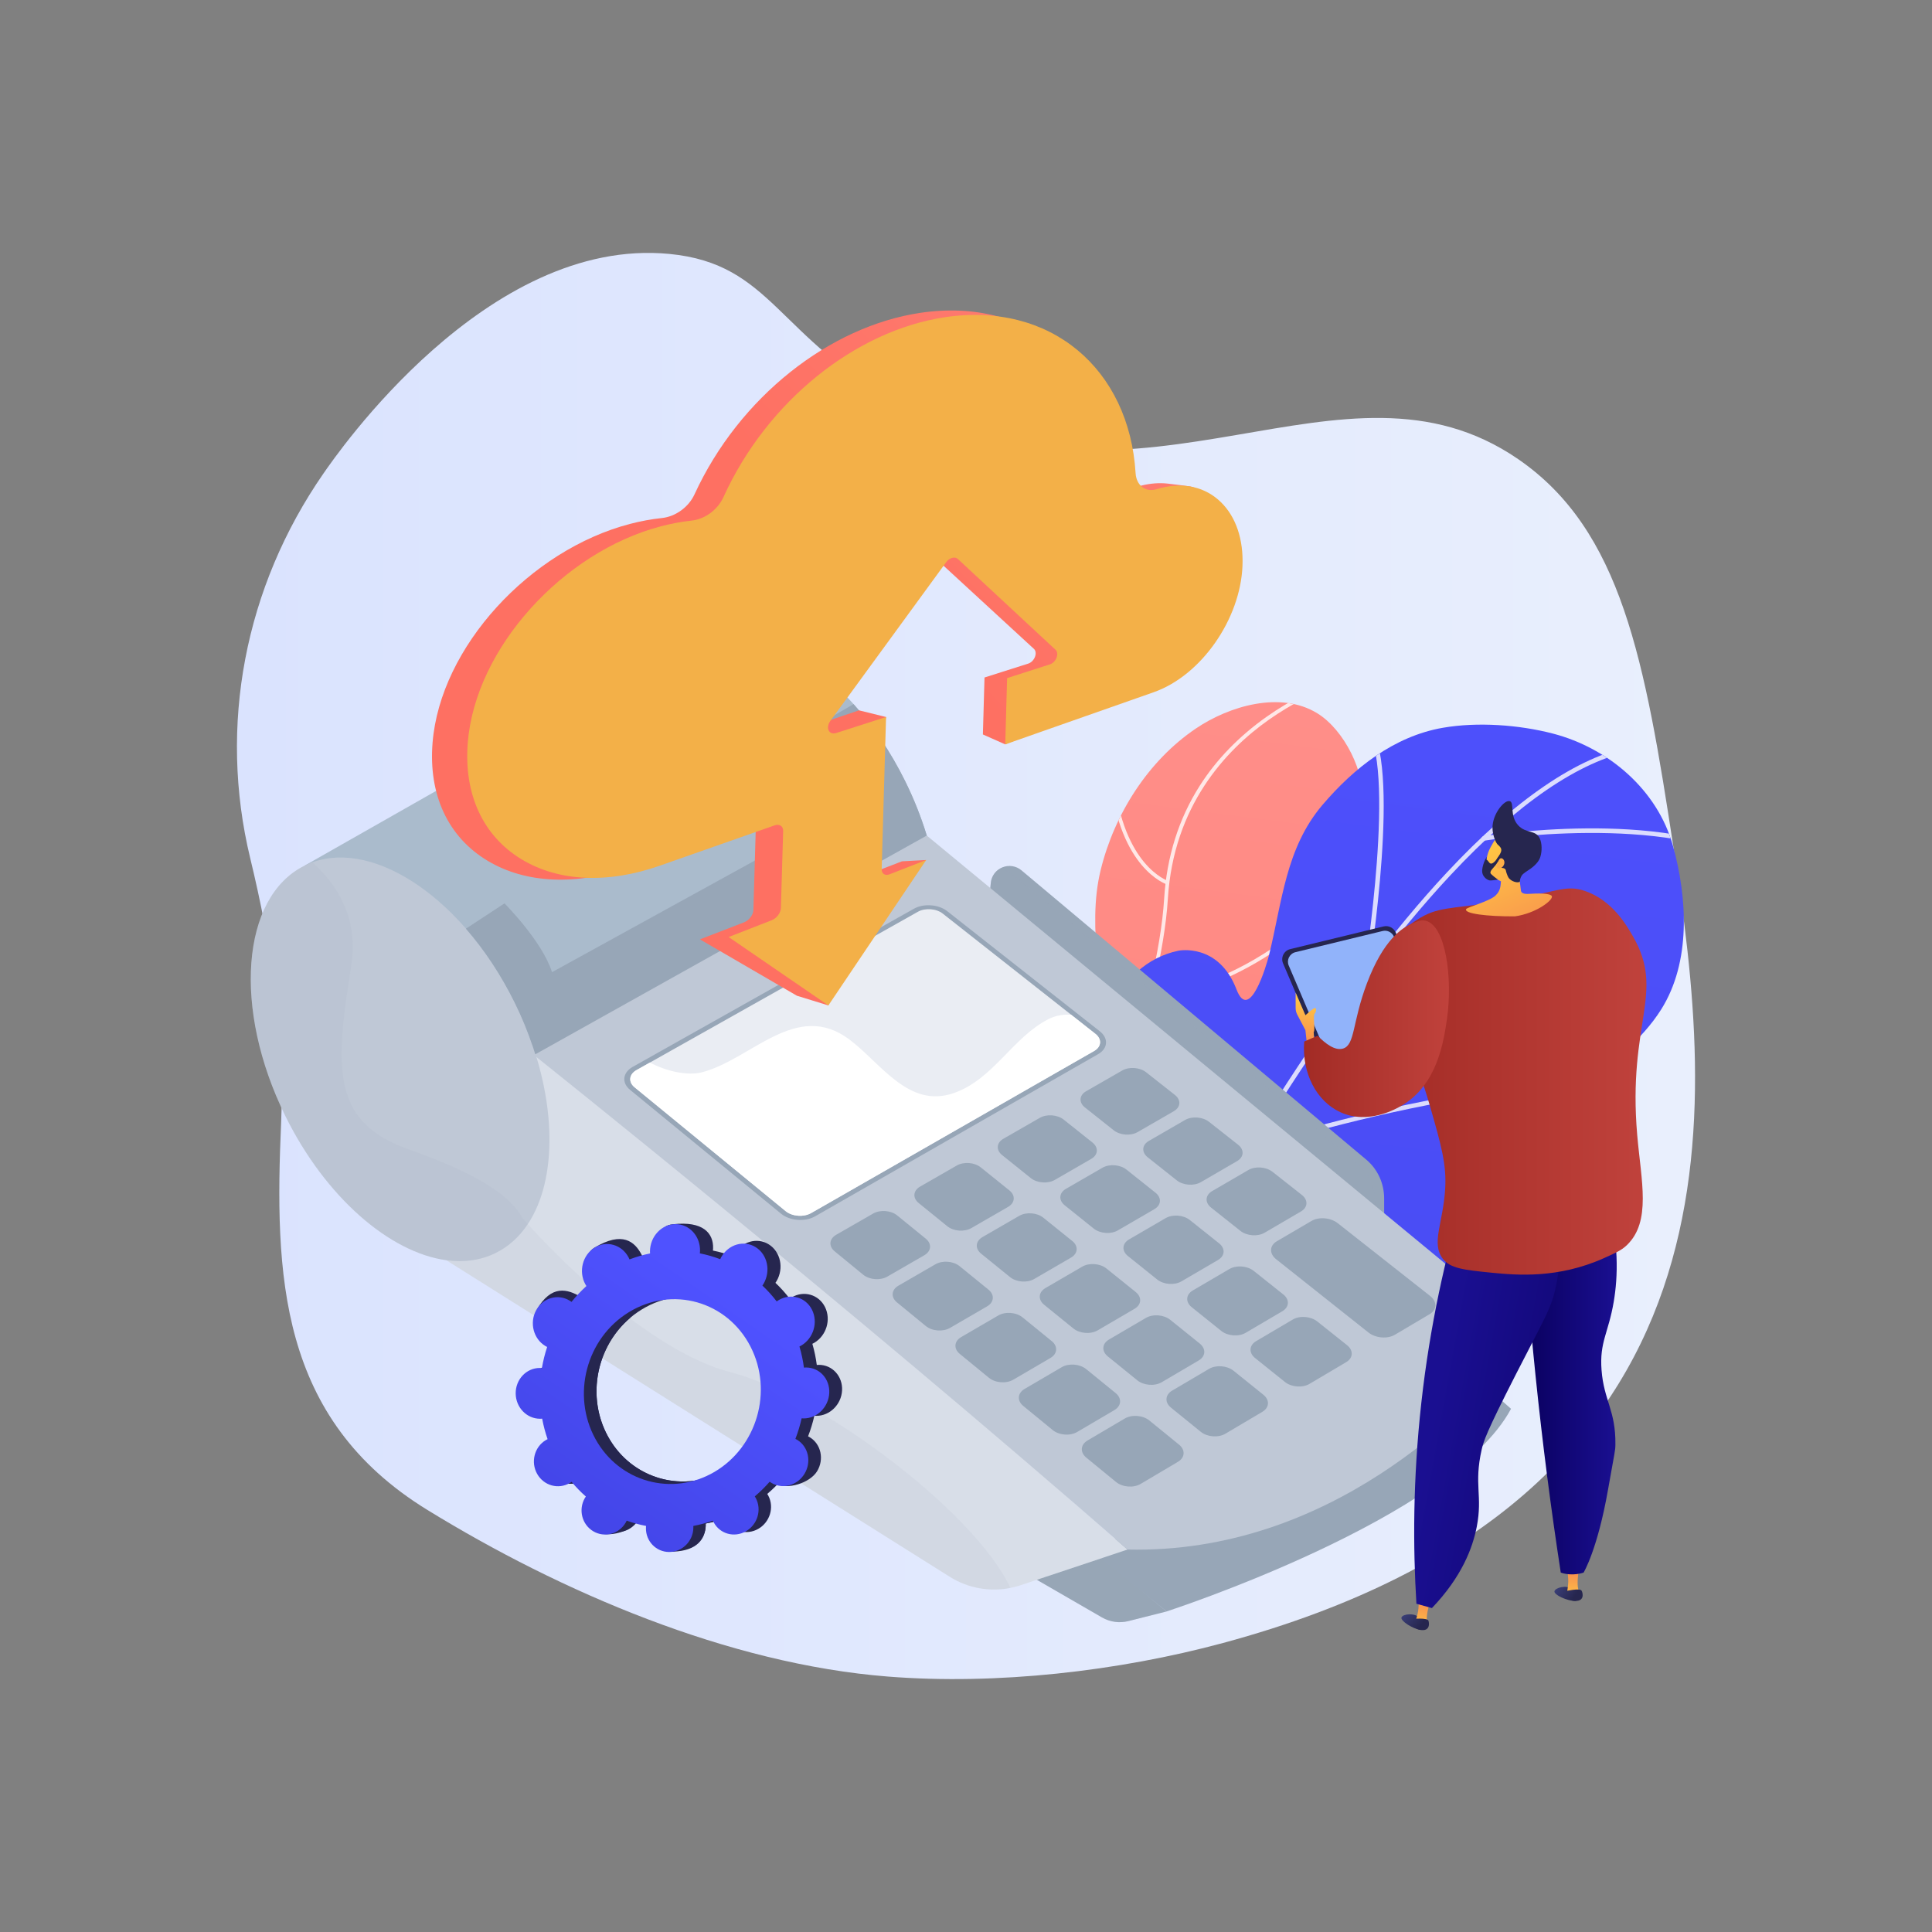 <svg xmlns="http://www.w3.org/2000/svg" xmlns:xlink="http://www.w3.org/1999/xlink" viewBox="0 0 3710 3710"><rect x="0" y="0" width="3710" height="3710" fill="#808080" stroke="none"/><defs><style>.cls-1,.cls-2,.cls-3,.cls-4,.cls-5,.cls-6,.cls-7,.cls-8,.cls-9,.cls-10,.cls-11,.cls-12,.cls-13,.cls-14,.cls-15,.cls-16,.cls-17,.cls-18,.cls-19,.cls-20,.cls-21,.cls-22,.cls-23,.cls-24,.cls-25,.cls-26,.cls-27,.cls-28,.cls-29,.cls-30,.cls-31,.cls-32{stroke-width:0px;}.cls-1,.cls-13,.cls-14,.cls-23{mix-blend-mode:multiply;}.cls-1,.cls-13,.cls-14,.cls-23,.cls-29{fill:#97a6b7;}.cls-33{clip-path:url(#clippath);}.cls-2{fill:url(#linear-gradient);}.cls-3{fill:url(#linear-gradient-11);}.cls-4{fill:url(#linear-gradient-12);}.cls-5{fill:url(#linear-gradient-13);}.cls-6{fill:url(#linear-gradient-10);}.cls-7{fill:url(#linear-gradient-17);}.cls-8{fill:url(#linear-gradient-16);}.cls-9{fill:url(#linear-gradient-15);}.cls-10{fill:url(#linear-gradient-18);}.cls-11{fill:url(#linear-gradient-14);}.cls-12,.cls-31{fill:#fff;}.cls-12,.cls-34{mix-blend-mode:soft-light;}.cls-35{clip-path:url(#clippath-1);}.cls-13{opacity:.1;}.cls-14{opacity:.3;}.cls-36,.cls-17{fill:url(#linear-gradient-3);}.cls-37,.cls-16{fill:url(#linear-gradient-2);}.cls-15{fill:url(#linear-gradient-4);}.cls-18{fill:url(#linear-gradient-8);}.cls-19{fill:url(#linear-gradient-9);}.cls-20{fill:url(#linear-gradient-7);}.cls-21{fill:url(#linear-gradient-5);}.cls-22{fill:url(#linear-gradient-6);}.cls-23{opacity:.2;}.cls-38{isolation:isolate;}.cls-24{fill:#f3b048;}.cls-25{fill:#26264f;}.cls-26{fill:#d8dee8;}.cls-27{fill:#abc;}.cls-28{fill:#bfc8d6;}.cls-30{fill:#91b3fa;}.cls-32{fill:#eaedf3;}.cls-34{opacity:.8;}</style><linearGradient id="linear-gradient" x1="455" y1="1855" x2="3255" y2="1855" gradientUnits="userSpaceOnUse"><stop offset="0" stop-color="#dae3fe"></stop><stop offset="1" stop-color="#e9effd"></stop></linearGradient><linearGradient id="linear-gradient-2" x1="2473.52" y1="756.29" x2="1826.99" y2="5761.6" gradientUnits="userSpaceOnUse"><stop offset="0" stop-color="#ff928e"></stop><stop offset="1" stop-color="#fe7062"></stop></linearGradient><clipPath id="clippath"><path class="cls-16" d="m2613.51,1778.07c-7.83.7-15.32,1.5-22.16,2.17-21.21,2.07-67.71,14.94-83.74-6.19-26.43-34.85,40.72-93.95,57.62-120.5,20.91-32.84,46.82-69.41,51.02-109.3,6.39-60.66-35.16-142.72-86.45-174.4-70.74-43.7-169.56-13.96-233.12,28.94-92.07,62.15-156.77,164.66-183.02,271.73-28.3,115.41,10.73,234.87-.46,351.85-17.58,183.86-278.16-50.38-227.24,433.09,11.24,106.73,29.58,223.49,89.54,314.96,24.87,37.94,74.58,90.65,124.13,87.61,70.26-4.32,67.12-103.71,88.91-149.59,25.48-53.63,69.93-96.01,119.33-127.7,62.83-40.32,135.67-76.37,160.64-152.49,16.22-49.43-8.19-100.33-39.42-138.78-17.21-21.19-53.9-45.42-48.4-76.64,4.56-25.9,40.95-44.93,59.93-58.58,58.36-41.99,115.1-87.24,167-137.05,46.58-44.7,125.35-112.51,118.97-185.15-5.13-58.46-65.53-58.2-113.1-53.97Z"></path></clipPath><linearGradient id="linear-gradient-3" x1="2806.89" y1="850.44" x2="2228.13" y2="5331.17" gradientUnits="userSpaceOnUse"><stop offset="0" stop-color="#4f52ff"></stop><stop offset="1" stop-color="#4042e2"></stop></linearGradient><clipPath id="clippath-1"><path class="cls-17" d="m3212.46,1623.92c-29.58-106.61-123.25-187.36-230.41-215.23-65.25-16.97-144.89-22.71-211.44-11.13-93.59,16.29-170.85,77.34-231.07,148.11-70.76,83.15-77.38,186.19-102.67,288.54-4.96,20.07-37.67,130.56-62.44,65.81-34.54-90.3-111.56-74.38-111.58-74.37-60.27,12.47-106.59,56.72-128.87,112.41-59.52,148.76-41.12,342-28.54,497.92,5.92,73.34,15.04,146.3,25.92,219.01,2.69,17.98,15.6,32.74,33.07,37.76,17.47,5.02,36.26-.61,48.09-14.42,12.29-14.36,25.17-27.54,37.1-39.15,114.67-111.59,294.21-128.11,445.7-134.78,88.45-3.9,161.33-9.52,238.4-57.02,32.02-19.74,66.83-43.97,81.67-80.04,13.43-32.62,16.04-88.5-4.18-118.84-25.19-37.79-81.14-35.41-114.44-63.24-53.81-44.97,86.93-76.27,115.28-85.39,45.2-14.53,75.16-50.57,109.02-81.83,25.87-23.87,50.18-49.86,68.95-79.76,57.33-91.35,50.29-213.98,22.44-314.35Z"></path></clipPath><linearGradient id="linear-gradient-4" x1="4176.16" y1="3447.26" x2="4220.35" y2="3486.57" gradientTransform="translate(-1645.27 206.94) rotate(-8.05)" gradientUnits="userSpaceOnUse"><stop offset="0" stop-color="#444b8c"></stop><stop offset="1" stop-color="#26264f"></stop></linearGradient><linearGradient id="linear-gradient-5" x1="3962.15" y1="3403.91" x2="3962.15" y2="3326.93" gradientTransform="translate(-768.82 -528.79) rotate(2.85)" gradientUnits="userSpaceOnUse"><stop offset="0" stop-color="#ffc444"></stop><stop offset="1" stop-color="#f36f56"></stop></linearGradient><linearGradient id="linear-gradient-6" x1="4180.6" y1="3442.27" x2="4224.8" y2="3481.58" xlink:href="#linear-gradient-4"></linearGradient><linearGradient id="linear-gradient-7" x1="4224.13" y1="3084.46" x2="4268.33" y2="3123.78" gradientTransform="translate(-1542.42)" xlink:href="#linear-gradient-4"></linearGradient><linearGradient id="linear-gradient-8" x1="4019.36" y1="2990.05" x2="4019.36" y2="2913.06" gradientTransform="translate(-642.2 -582.01) rotate(11.1)" xlink:href="#linear-gradient-5"></linearGradient><linearGradient id="linear-gradient-9" x1="4228.58" y1="3079.47" x2="4272.77" y2="3118.78" gradientTransform="translate(-1542.42)" xlink:href="#linear-gradient-4"></linearGradient><linearGradient id="linear-gradient-10" x1="1855.3" y1="2659.06" x2="2037.92" y2="2659.06" gradientTransform="translate(1066.66)" gradientUnits="userSpaceOnUse"><stop offset="0" stop-color="#09005d"></stop><stop offset="1" stop-color="#1a0f91"></stop></linearGradient><linearGradient id="linear-gradient-11" x1="2193.12" y1="2784.05" x2="1690.74" y2="2693.39" xlink:href="#linear-gradient-10"></linearGradient><linearGradient id="linear-gradient-12" x1="1445.81" y1="1922.79" x2="1418.8" y2="2046.11" gradientTransform="translate(1066.66)" xlink:href="#linear-gradient-5"></linearGradient><linearGradient id="linear-gradient-13" x1="1585.46" y1="2076.89" x2="2094.97" y2="2076.89" gradientTransform="translate(1066.66)" gradientUnits="userSpaceOnUse"><stop offset="0" stop-color="#a22b25"></stop><stop offset="1" stop-color="#c0423c"></stop></linearGradient><linearGradient id="linear-gradient-14" x1="5039.73" y1="1307.21" x2="5234.62" y2="1552.4" gradientTransform="translate(-1677.68 -923.84) rotate(14.93)" xlink:href="#linear-gradient-5"></linearGradient><linearGradient id="linear-gradient-15" x1="5015.51" y1="1252.66" x2="5233.1" y2="1526.42" gradientTransform="translate(-1677.68 -923.84) rotate(14.93)" xlink:href="#linear-gradient-5"></linearGradient><linearGradient id="linear-gradient-16" x1="1437.27" y1="1956.22" x2="1715.77" y2="1956.22" xlink:href="#linear-gradient-13"></linearGradient><linearGradient id="linear-gradient-17" x1="3324.87" y1="-188.34" x2="1939.97" y2="1206.86" gradientTransform="translate(-185.48 -138.28) rotate(2.55)" xlink:href="#linear-gradient-2"></linearGradient><linearGradient id="linear-gradient-18" x1="-36.16" y1="2563.12" x2="350.62" y2="3091.01" gradientTransform="translate(1295.52 -64.22) rotate(178.29) scale(1 -1)" xlink:href="#linear-gradient-3"></linearGradient></defs><g class="cls-38"><g id="Illustration"><path class="cls-2" d="m3213.82,1629.24c-55.2-361.29-99.51-610.98-298.83-747.79-336.2-230.78-711.68,143.86-1187.92-107.53-234.49-123.78-243.27-267.28-441.86-286.33-351.35-33.7-639.08,385.6-664.02,421.56-151.51,218.48-202.12,484.89-140.7,738.87,39.89,164.97,66.85,335.7,59.45,505.21-12.88,295.02-5.47,570.4,280.84,746.34,255.64,157.1,577.37,295.65,884.31,319.92,208.59,16.49,442.51-10.2,643.55-64.5,1024.56-276.77,941.07-1028.99,865.18-1525.75Z"></path><path class="cls-37" d="m2613.51,1778.07c-7.83.7-15.32,1.5-22.16,2.17-21.21,2.07-67.71,14.94-83.74-6.19-26.43-34.85,40.72-93.95,57.62-120.5,20.91-32.84,46.82-69.41,51.02-109.3,6.39-60.66-35.16-142.72-86.45-174.4-70.74-43.7-169.56-13.96-233.12,28.94-92.07,62.15-156.77,164.66-183.02,271.73-28.3,115.41,10.73,234.87-.46,351.85-17.58,183.86-278.16-50.38-227.24,433.09,11.24,106.73,29.58,223.49,89.54,314.96,24.87,37.94,74.58,90.65,124.13,87.61,70.26-4.32,67.12-103.71,88.91-149.59,25.48-53.63,69.93-96.01,119.33-127.7,62.83-40.32,135.67-76.37,160.64-152.49,16.22-49.43-8.19-100.33-39.42-138.78-17.21-21.19-53.9-45.42-48.4-76.64,4.56-25.9,40.95-44.93,59.93-58.58,58.36-41.99,115.1-87.24,167-137.05,46.58-44.7,125.35-112.51,118.97-185.15-5.13-58.46-65.53-58.2-113.1-53.97Z"></path><g class="cls-33"><g class="cls-34"><path class="cls-31" d="m2239.08,2984.33c-.72,0-1.44-.22-2.07-.66-119.92-85.66-176.36-216.44-172.53-399.82,3.33-159.87,50.19-333.34,95.51-501.1,35.69-132.11,69.4-256.89,75.54-357.11,4.92-80.3,27.85-153.14,68.15-216.49,32.23-50.66,75.58-95.38,128.82-132.91,90.57-63.83,179.79-85.02,180.68-85.23,1.92-.45,3.83.75,4.28,2.67.45,1.92-.75,3.83-2.67,4.28-.88.2-88.94,21.15-178.39,84.26-82.35,58.09-182.8,164.91-193.76,343.86-6.18,100.95-39.98,226.07-75.77,358.54-89.18,330.12-190.27,704.29,74.28,893.25,1.6,1.14,1.97,3.37.83,4.97-.7.97-1.79,1.49-2.9,1.49Z"></path><path class="cls-31" d="m2241.91,1698.53c-.36,0-.73-.06-1.09-.17-.96-.31-23.78-7.92-48.75-37.61-22.77-27.07-51.74-78.61-60.42-170.38-.19-1.96,1.25-3.7,3.21-3.88,1.95-.19,3.7,1.25,3.88,3.21,8.47,89.55,36.43,139.7,58.38,166,23.69,28.37,45.67,35.81,45.89,35.88,1.87.61,2.89,2.62,2.28,4.49-.49,1.51-1.88,2.47-3.39,2.47Z"></path><path class="cls-31" d="m2206.26,1922.6c-1.81,0-3.35-1.37-3.54-3.2-.2-1.96,1.23-3.71,3.18-3.91.61-.06,61.78-6.64,141.94-42.01,73.91-32.62,179.57-97.1,263.2-219.08,1.11-1.62,3.33-2.04,4.96-.92,1.62,1.11,2.04,3.33.93,4.96-84.65,123.47-191.64,188.71-266.47,221.69-81.14,35.76-143.21,42.4-143.83,42.47-.12.01-.24.02-.37.02Z"></path><path class="cls-31" d="m2077.56,2469.33c-.39,0-.79-.07-1.18-.2-2.48-.88-61.37-22.12-110.02-81.64-28.58-34.97-47.51-75.89-56.24-121.63-10.89-57-5.88-121.64,14.88-192.13.55-1.89,2.53-2.97,4.43-2.41,1.89.56,2.97,2.54,2.41,4.43-46.16,156.71-3.82,253.43,39.83,306.97,47.36,58.1,106.49,79.48,107.08,79.69,1.86.66,2.83,2.69,2.17,4.55-.52,1.46-1.89,2.38-3.36,2.38Z"></path><path class="cls-31" d="m2098.3,2349c-1.76,0-3.29-1.31-3.53-3.1-.26-1.95,1.12-3.74,3.07-4,2.85-.38,285.88-38.82,355.24-145.92,1.07-1.65,3.28-2.12,4.93-1.06,1.65,1.07,2.12,3.28,1.06,4.93-29.95,46.25-99.78,85.42-207.54,116.4-79.89,22.97-152.03,32.62-152.75,32.72-.16.02-.31.03-.47.03Z"></path></g></g><path class="cls-36" d="m3212.46,1623.92c-29.58-106.61-123.25-187.36-230.41-215.23-65.25-16.97-144.89-22.71-211.44-11.13-93.59,16.29-170.85,77.34-231.07,148.11-70.76,83.15-77.38,186.19-102.67,288.54-4.96,20.07-37.67,130.56-62.44,65.81-34.54-90.3-111.56-74.38-111.58-74.37-60.27,12.47-106.59,56.72-128.87,112.41-59.52,148.76-41.12,342-28.54,497.92,5.92,73.34,15.04,146.3,25.92,219.01,2.69,17.98,15.6,32.74,33.07,37.76,17.47,5.02,36.26-.61,48.09-14.42,12.29-14.36,25.17-27.54,37.1-39.15,114.67-111.59,294.21-128.11,445.7-134.78,88.45-3.9,161.33-9.52,238.4-57.02,32.02-19.74,66.83-43.97,81.67-80.04,13.43-32.62,16.04-88.5-4.18-118.84-25.19-37.79-81.14-35.41-114.44-63.24-53.81-44.97,86.93-76.27,115.28-85.39,45.2-14.53,75.16-50.57,109.02-81.83,25.87-23.87,50.18-49.86,68.95-79.76,57.33-91.35,50.29-213.98,22.44-314.35Z"></path><g class="cls-35"><g class="cls-34"><path class="cls-31" d="m2113.6,2731.03c-.61,0-1.23-.13-1.83-.41-2.14-1.01-3.06-3.57-2.05-5.71,1.41-2.99,143.4-303.01,339.36-610.5,115.15-180.68,226.14-328.59,329.91-439.61,130.1-139.2,249.32-220.62,354.34-241.99,2.33-.47,4.59,1.03,5.06,3.35.47,2.32-1.03,4.59-3.35,5.06-103.24,21.01-220.92,101.57-349.78,239.45-103.4,110.64-214.07,258.12-328.94,438.36-195.67,307.04-337.42,606.55-338.83,609.54-.73,1.55-2.28,2.46-3.88,2.46Z"></path><path class="cls-31" d="m2623.9,1872.48c-.22,0-.45-.02-.68-.05-2.34-.37-3.93-2.57-3.56-4.91.65-4.05,63.87-405.38,1.09-473.11-1.61-1.74-1.51-4.45.23-6.06,1.74-1.61,4.45-1.51,6.06.23,65.6,70.76,3.75,463.6,1.09,480.29-.34,2.11-2.16,3.61-4.23,3.61Z"></path><path class="cls-31" d="m3374.15,1664.69c-.78,0-1.56-.21-2.27-.65-168.31-105.19-518.45-50.26-521.97-49.69-2.35.37-4.54-1.21-4.92-3.55-.38-2.34,1.21-4.54,3.55-4.92.89-.14,89.91-14.31,198.75-15.13,100.71-.79,239.6,10.06,329.13,66.02,2.01,1.26,2.62,3.9,1.36,5.91-.81,1.3-2.21,2.02-3.64,2.02Z"></path><path class="cls-31" d="m2254.86,2457.02c-.32,0-.65-.04-.97-.11-2.31-.53-3.75-2.84-3.21-5.15,45.93-198.51-126.31-487.93-128.05-490.83-1.22-2.03-.57-4.67,1.46-5.89,2.03-1.22,4.67-.57,5.89,1.46.44.73,44.48,74.32,82.17,171.73,34.88,90.15,71.34,219.79,46.89,325.46-.46,1.98-2.22,3.32-4.18,3.32Z"></path><path class="cls-31" d="m2397.27,2210.01c-1.8,0-3.48-1.14-4.07-2.95-.74-2.25.48-4.68,2.73-5.42,1.54-.51,156.05-51.18,343.18-87.89,173.03-33.94,410.18-62.54,557.42-6.03,2.21.85,3.32,3.33,2.47,5.54-.85,2.21-3.33,3.32-5.54,2.47-145.33-55.78-380.77-27.29-552.69,6.44-186.61,36.61-340.61,87.11-342.15,87.62-.45.15-.9.22-1.35.22Z"></path></g></g><path class="cls-29" d="m2067.5,2950.36l-120.82,57.66,169.46,97.92c15.31,8.85,33.46,11.37,50.61,7.05l73.23-18.48-172.48-144.15Z"></path><path class="cls-23" d="m2067.5,2950.36l-120.82,57.66,169.46,97.92c15.31,8.85,33.46,11.37,50.61,7.05l73.23-18.48-172.48-144.15Z"></path><path class="cls-29" d="m2093.05,2975.79l146.93,118.72s548.7-177.78,661.62-389.2l-57.66-50.86-750.89,321.34Z"></path><path class="cls-26" d="m2165.24,2975.59l-205.7,68.58c-6.31,2.09-12.69,3.82-19.14,5.08-39.96,8-81.77.54-116.69-21.44l-966.69-607.8,41.7-165.81,79.1-314.67,28.72,25.05,1158.7,1011.02Z"></path><path class="cls-29" d="m2657.97,2301.48v68.69l-17.53-14.05-745.72-581.17,7.91-79.71c.97-9.98,6.15-18.99,13.93-24.94,2.49-1.95,5.29-3.53,8.32-4.76,12.29-5.04,26.39-2.85,36.59,5.69l662.17,555.62c22.06,18.52,34.33,45.84,34.33,74.63Z"></path><path class="cls-14" d="m2640.89,2308.69v47.43l-745.95-581.17,7.79-79.71c.97-9.98,6.09-18.99,13.88-24.94,9.55-1.05,19.28,1.8,26.85,8.14l662.63,555.62c22.06,18.52,34.79,45.84,34.79,74.63Z"></path><path class="cls-27" d="m1701.44,1980.86c-89.66,44.25-211.36-8-309.74-120.61l-336.59,173.99-18.42-14.56-14.02-11.1-437.89-346.21s736.2-418.64,749.57-425.24c8.54-4.22,17.37-7.53,26.45-10.02l14.85-3.32c81.88-14.02,180.51,35.82,263.47,128.36,37.15,41.41,71.17,91.43,99.14,148.08,17.15,34.7,30.88,69.7,41.34,104.18,2.45,8.04,4.72,16.07,6.81,24.07l5.91,24.69c32.54,150.13.47,282.6-90.89,327.68Z"></path><path class="cls-28" d="m2901.27,2530.55l-1121.63-926.04-756.15,420.07s597.59,475.33,1141.75,951.02c389.28,8.78,656.22-270.09,742.75-375.14,17.43-21.17,14.43-52.45-6.71-69.9Z"></path><path class="cls-28" d="m1013.53,2350.67c-16,24.11-36.58,43.06-61.66,55.42-28.9,14.27-61.15,18.49-94.85,13.91-108.29-14.74-231.79-120.44-309.09-277.02-101.37-205.38-84.87-420.55,36.83-480.63,5.01-2.49,10.09-4.65,15.28-6.49,121.16-43.78,291.47,72.61,388.66,269.59,6.41,13.01,12.36,26.05,17.84,39.1,63.21,150.49,63.89,300.62,6.99,386.1Z"></path><path class="cls-29" d="m2746.24,2488.6c13.77,10.85,13.4,26.5-.86,34.94l-66.83,39.59c-14.31,8.48-37.08,6.5-50.83-4.41l-177.11-140.59c-13.55-10.76-12.96-26.24,1.31-34.59l66.59-38.99c14.21-8.32,36.72-6.4,50.29,4.29l177.44,139.75Z"></path><path class="cls-29" d="m1565.31,2335.67c-19.27,11.04-48.65,8.79-65.47-5.01l-290.03-237.91c-16.41-13.46-14.16-33.17,4.98-43.94l540.16-303.79c18.68-10.51,47.35-8.43,63.94,4.63l293.14,230.78c17,13.38,15.57,33.04-3.23,43.8l-543.5,311.44Z"></path><path class="cls-32" d="m2101.1,2018.16l-543.44,311.25c-14.45,8.29-36.43,6.63-49.08-3.75l-290.06-237.81c-12.36-10.13-10.67-24.87,3.71-32.94l25.77-14.49,514.47-289.49c14.02-7.89,35.5-6.34,47.97,3.5l246.57,194.2,46.52,36.65c12.79,10.05,11.71,24.76-2.41,32.86Z"></path><path class="cls-12" d="m2101.1,2018.16l-543.44,311.25c-14.45,8.29-36.43,6.63-49.08-3.75l-290.06-237.81c-12.36-10.13-10.67-24.87,3.71-32.94l25.77-14.49c31.97,17.05,73.05,25.73,99.97,18.7,95.46-24.97,181.16-139.32,283.21-62.92,60.04,45.01,113.27,132.8,199.97,102.96,75.86-26.13,112.8-106.27,181.45-141.8,14.16-7.32,29.3-9.8,44.4-8.72l46.52,36.65c12.79,10.05,11.71,24.76-2.41,32.86Z"></path><path class="cls-29" d="m1777.71,2378.56c12.02,9.78,10.79,24.05-2.77,31.88l-70.97,40.97c-13.61,7.86-34.38,6.25-46.38-3.58l-54.8-44.92c-11.93-9.78-10.58-24.04,3.01-31.84l70.85-40.69c13.54-7.77,34.19-6.2,46.15,3.53l54.91,44.66Z"></path><path class="cls-29" d="m1938.34,2285.94c12.05,9.7,10.92,23.86-2.54,31.64l-70.47,40.68c-13.52,7.8-34.24,6.22-46.27-3.54l-54.95-44.56c-11.97-9.7-10.71-23.85,2.78-31.6l70.35-40.4c13.44-7.72,34.05-6.16,46.04,3.49l55.06,44.3Z"></path><path class="cls-29" d="m2097.83,2193.97c12.09,9.62,11.06,23.68-2.31,31.4l-69.97,40.39c-13.42,7.75-34.09,6.18-46.15-3.5l-55.1-44.21c-12-9.63-10.85-23.67,2.55-31.36l69.85-40.12c13.35-7.67,33.9-6.13,45.92,3.44l55.21,43.95Z"></path><path class="cls-29" d="m2256.19,2102.64c12.12,9.54,11.19,23.5-2.08,31.16l-69.48,40.11c-13.32,7.69-33.95,6.14-46.04-3.46l-55.25-43.86c-12.03-9.55-10.99-23.48,2.32-31.12l69.36-39.84c13.25-7.61,33.76-6.09,45.81,3.4l55.36,43.6Z"></path><path class="cls-29" d="m1898.08,2476.44l-55.43-45.08c-12.07-9.82-32.84-11.41-46.4-3.57l-70.99,41.03c-13.62,7.87-14.91,22.25-2.86,32.13l55.32,45.35c12.11,9.93,33,11.56,46.64,3.63l71.12-41.32c13.59-7.9,14.75-22.3,2.62-32.17Z"></path><path class="cls-29" d="m2059.03,2383.03l-55.58-44.72c-12.1-9.74-32.82-11.32-46.29-3.53l-70.49,40.74c-13.52,7.81-14.7,22.09-2.62,31.88l55.47,44.99c12.14,9.85,32.98,11.46,46.52,3.59l70.61-41.03c13.49-7.84,14.55-22.13,2.38-31.92Z"></path><path class="cls-29" d="m2218.84,2290.29l-55.73-44.36c-12.14-9.66-32.8-11.22-46.18-3.49l-69.99,40.45c-13.42,7.76-14.5,21.92-2.39,31.64l55.62,44.63c12.17,9.77,32.96,11.36,46.41,3.55l70.11-40.74c13.4-7.78,14.35-21.97,2.15-31.68Z"></path><path class="cls-29" d="m2377.52,2198.2l-55.88-44.01c-12.17-9.58-32.78-11.13-46.06-3.45l-69.5,40.17c-13.33,7.7-14.31,21.76-2.16,31.4l55.77,44.27c12.21,9.69,32.94,11.26,46.29,3.5l69.61-40.45c13.3-7.73,14.16-21.81,1.92-31.44Z"></path><path class="cls-29" d="m2019.58,2575.25c12.25,9.96,11.16,24.5-2.46,32.46l-71.26,41.67c-13.67,7.99-34.67,6.34-46.9-3.68l-55.85-45.78c-12.16-9.97-10.94-24.48,2.7-32.42l71.14-41.38c13.59-7.91,34.48-6.29,46.66,3.62l55.96,45.51Z"></path><path class="cls-29" d="m2180.86,2481.05c12.28,9.88,11.3,24.31-2.22,32.21l-70.75,41.38c-13.57,7.94-34.52,6.31-46.78-3.64l-56-45.41c-12.19-9.89-11.08-24.29,2.47-32.17l70.63-41.09c13.5-7.85,34.33-6.25,46.55,3.58l56.11,45.14Z"></path><path class="cls-29" d="m2340.99,2387.52c12.32,9.8,11.43,24.12-1.99,31.97l-70.25,41.08c-13.47,7.88-34.37,6.27-46.67-3.59l-56.15-45.05c-12.23-9.81-11.22-24.1,2.23-31.93l70.13-40.8c13.4-7.8,34.18-6.21,46.43,3.54l56.26,44.78Z"></path><path class="cls-29" d="m2499.98,2294.65c12.35,9.72,11.56,23.93-1.76,31.72l-69.75,40.79c-13.38,7.82-34.23,6.23-46.55-3.55l-56.29-44.69c-12.26-9.73-11.35-23.91,2-31.68l69.64-40.51c13.31-7.74,34.04-6.18,46.32,3.5l56.4,44.42Z"></path><path class="cls-29" d="m2142.25,2675.01c12.37,10.06,11.35,24.73-2.3,32.76l-71.41,42.03c-13.7,8.06-34.82,6.39-47.16-3.73l-56.38-46.22c-12.28-10.06-11.13-24.71,2.54-32.71l71.29-41.74c13.62-7.97,34.62-6.33,46.92,3.67l56.49,45.94Z"></path><path class="cls-29" d="m2303.85,2580c12.4,9.98,11.49,24.53-2.06,32.5l-70.89,41.73c-13.6,8-34.67,6.35-47.04-3.68l-56.53-45.85c-12.31-9.98-11.27-24.52,2.31-32.46l70.78-41.44c13.52-7.92,34.47-6.3,46.81,3.63l56.64,45.57Z"></path><path class="cls-29" d="m2464.3,2485.67c12.43,9.9,11.62,24.34-1.83,32.26l-70.39,41.43c-13.5,7.95-34.52,6.31-46.93-3.64l-56.68-45.48c-12.34-9.9-11.41-24.32,2.07-32.21l70.27-41.14c13.43-7.86,34.32-6.26,46.69,3.58l56.79,45.2Z"></path><path class="cls-29" d="m2264.08,2774.09c12.48,10.15,11.54,24.95-2.14,33.05l-71.55,42.39c-13.72,8.13-34.96,6.44-47.42-3.78l-56.92-46.66c-12.39-10.16-11.32-24.94,2.38-33.01l71.43-42.09c13.65-8.04,34.77-6.38,47.18,3.72l57.03,46.38Z"></path><path class="cls-29" d="m2426.01,2678.28c12.52,10.07,11.68,24.76-1.9,32.8l-71.03,42.08c-13.62,8.07-34.81,6.4-47.31-3.73l-57.07-46.28c-12.43-10.08-11.46-24.74,2.14-32.76l70.92-41.79c13.55-7.98,34.61-6.34,47.06,3.68l57.18,46Z"></path><path class="cls-29" d="m2586.77,2583.15c12.55,9.99,11.81,24.56-1.66,32.54l-70.52,41.78c-13.53,8.01-34.66,6.36-47.19-3.69l-57.22-45.9c-12.46-10-11.6-24.55,1.91-32.5l70.41-41.49c13.45-7.93,34.46-6.3,46.95,3.63l57.32,45.63Z"></path><path class="cls-29" d="m1779.61,1604.41l-742.91,415.26-8.79,4.9c-1.66-5.33-3.39-10.67-5.22-16-9.33-27.6-20.61-55.46-34.27-83.1-26.63-53.98-58.63-101.91-93.73-142.13l74.06-48.61s72.11,72.07,91.32,132.11l571.8-314.71-93.66-141.73,100.94-58.24c37.15,41.41,71.17,91.43,99.14,148.08,17.15,34.7,30.88,69.7,41.34,104.18Z"></path><path class="cls-1" d="m1538.2,1410.39s50.06,130.78,34.04,174.55c59.62-32.81,63.26-31.01,63.26-31.01l-97.3-143.54Z"></path><path class="cls-13" d="m1940.41,3049.25c-39.96,8-81.77.54-116.69-21.44l-966.69-607.8c-108.29-14.74-231.79-120.44-309.09-277.02-101.37-205.38-84.87-420.55,36.83-480.63,5.01-2.49,10.09-4.65,15.28-6.49,47.97,43.28,89.05,108.11,74.45,198.96-31.21,194.6-38.42,299.11,108.11,351.36,38.09,13.55,79.25,29.44,116.11,48,5.08,2.56,10.05,5.15,14.96,7.82,40.43,21.98,74.02,47.57,89.84,77.37,0,0,3.5,4.07,10.02,11.28,44.33,49.01,227.94,243.07,391.33,284.98,162.02,41.55,462.72,261.05,535.55,413.6Z"></path><path class="cls-15" d="m2985.01,3055.75c1.26-6.93,23.63-13.2,34.71-3.92,5.5,4.61,9.29,13.95,6.11,18.17-1.16,1.53,3.58,4.23-.96,4.29-15.07.18-41.11-11.65-39.86-18.53Z"></path><path class="cls-21" d="m3009.48,3055.79l23.21,1.16c-8.04-14.62,1.63-54.38,1.63-54.38l-25.06.74s.62,11.54,2.14,28.69c.52,5.87-.44,14.71-1.92,23.8Z"></path><path class="cls-22" d="m3006.42,3055.44s27.7-6.38,30.7-.89c3,5.5,5.32,20.21-12.25,19.73-17.58-.47-20.01-14.19-18.45-18.85Z"></path><path class="cls-20" d="m2691.21,3106c2.22-6.68,25.25-9.76,34.92.98,4.8,5.33,7.24,15.11,3.5,18.84-1.36,1.36,2.96,4.7-1.55,4.11-14.95-1.94-39.07-17.29-36.87-23.93Z"></path><path class="cls-18" d="m2718.43,3112.44l22.8,4.47c-5.86-15.62,9.41-53.58,9.41-53.58l-24.91-2.87s-1.05,11.51-1.99,28.7c-.33,5.88-2.55,14.5-5.31,23.28Z"></path><path class="cls-19" d="m2712.46,3108.69s28.32-2.44,30.52,3.42c2.2,5.86,2.44,20.75-14.89,17.82-17.34-2.93-17.82-16.85-15.63-21.24Z"></path><path class="cls-6" d="m2921.96,2309.8c6.21,106.19,14.91,216.62,26.62,330.9,13.57,132.39,30.06,258.89,48.54,379.12,22.79,7.81,43.85,0,43.85,0,0,0,26.64-43.64,46.98-159.63,13.05-74.42,13.95-73.48,14.09-86.47.74-65.5-22.24-84.46-26.62-143-4.05-54.16,13.19-70.39,23.49-131.36,7.92-46.89,10.89-115.22-14.09-204.53-54.29,4.99-108.57,9.98-162.86,14.97Z"></path><path class="cls-3" d="m2807.64,2306.47c-31.2,105.11-61.44,235.66-78.3,387.43-16.36,147.3-16.06,278.11-9.4,385.77,9.92,2.77,19.84,5.54,29.75,8.31,57.67-60.34,78.26-115.8,86.13-156.3,11.64-59.92-5.9-80.24,9.4-147.99,3.52-15.59,8.47-32.33,65.77-144.66,54.69-107.22,65.9-122.79,75.17-161.29,13.22-54.96,9.73-103.7,4.7-136.35-61.07-11.64-122.14-23.28-183.22-34.92Z"></path><path class="cls-25" d="m2561.72,2079.3l-97.86-229.24c-4.89-11.45,1.68-24.56,13.78-27.5l179.26-43.54c9.69-2.35,19.64,2.73,23.41,11.96l90.01,220.33c4.48,10.97-1.43,23.42-12.76,26.89l-171.41,52.45c-9.85,3.01-20.39-1.89-24.43-11.36Z"></path><path class="cls-30" d="m2566.15,2068.27l-91.41-214.13c-4.57-10.7,1.57-22.94,12.87-25.68l167.45-40.66c9.05-2.2,18.35,2.55,21.87,11.17l84.08,205.8c4.19,10.25-1.33,21.88-11.92,25.12l-160.11,48.99c-9.2,2.82-19.04-1.76-22.82-10.61Z"></path><path class="cls-4" d="m2509.72,2005.32l-2.94-27.01-15.56-29.67c-2.12-4.04-3.23-8.53-3.23-13.1v-29.46l18.79,43.46s12.33-11.16,17.03-13.51c4.7-2.35,4.11,7.05.59,10.57-3.52,3.52,1.76,32.3-1.76,35.23l1.17,17.62-14.09,5.87Z"></path><path class="cls-5" d="m2658.88,1833.26c14.61-35.73,45.98-56.29,62.25-66.94,38.49-25.22,63.13-20.61,151.51-34.06,117.79-17.92,131.89-34.9,171.47-21.14,52,18.08,79.16,65.28,91.61,86.91,62.75,109.05-10.61,164.48,8.22,381.7,7.69,88.72,27.42,165.81-19.97,211.4-9.98,9.6-21.14,14.62-43.46,24.66-88.52,39.83-167.88,32.96-216.1,28.19-53.07-5.25-79.89-8.26-93.96-27.01-22.48-29.95.66-68.01,4.7-133.89,2.9-47.3-7.85-84.77-29.36-159.73-50-174.25-114.91-221.63-86.91-290.1Z"></path><path class="cls-11" d="m2856.03,1667.98c-5.36-19.1,4.01-36.8,6.08-40.61,8.65-15.96,10.87-18.14,14.99-20.9l5.74-3.54s.33-.13.68-.26c3.68-1.31,16.23-1.69,18.77-1.15,8.12,1.73,16.77,34.82,14.3,81.6.34,1.78.66,3.58.98,5.39,1.28,7.39,2.3,14.63,3.08,21.71.75,6.77,10.35,6.62,17.15,6.18,27.6-1.76,41.11.59,42.28,4.7,2.2,7.7-30.54,32.89-70.96,38.55-54.25.4-98.38-5.37-93.64-13.92,2.11-3.79,44.14-14.78,55.96-25.66,10.82-9.97,9.94-20.26,10.83-27.63-3.28-1.7-22.31-10.39-26.26-24.47Z"></path><path class="cls-25" d="m2866.01,1589.64c.05,14.49,6.88,29.97,10.36,32.46.45.32,2.98,2.32,5.25,5.73.31.46.58,1.01.83,1.71,3.17,9.13-11.35,19.88-8.54,23.97,2.03,2.97,11.9-1,13.08,1.56,1.11,2.41-7.1,7.4-5.84,10.29.95,2.18,6,.19,9.18,3.53,1.59,1.66,1.12,2.98,2.8,8.07.95,2.88,2.28,6.02,3.31,7.77,5.01,8.51,19.19,11.62,21.92,8.21.76-.95.11-1.75.88-4.93,0,0,.72-2.95,2.77-6.36,2.93-4.88,10.02-8.36,17.16-13.51,13.24-9.53,16.83-17.66,17.91-20.4.38-.98.62-1.72.79-2.25,3.44-10.68,3.46-26.37-1.35-36.02-8.04-16.16-26.19-8.49-41.05-24.51-17.14-18.48-6.93-43.74-16.23-46.52-10.25-3.08-33.33,24.41-33.24,51.21Z"></path><path class="cls-9" d="m2879.11,1650.1c3.55-4.88,9.79-.29,9.83,6.02.04,6.31-6.08,12.88-12.02,11.63-5.94-1.25-2.59-11.08,2.19-17.65Z"></path><path class="cls-25" d="m2881.99,1639.54l-8.24,10.72s-8.88,13.13-14.07,5.94c-4.24-5.88-5.33-5.75-5.59-5.5-.05.05-.06.12-.07.11-.07-.02.62-2.93,1.25-5.48-2.19,3.15-5.22,8.26-7.05,15.13-1.78,6.68-3.68,13.82.08,20.69.22.4,4.37,7.7,12.11,9.47,0,0,3.05.7,15.92-1.57,0,0-14.07-10.21-14.29-12.64-.58-6.6,8.56-10.16,15.36-23.68,2.62-5.22,3.91-9.94,4.59-13.2Z"></path><path class="cls-8" d="m2504.43,2000.04c8.61-3.72,17.23-7.44,25.84-11.16,14.56,14.89,33.12,29.36,48.74,24.66,23.28-7.01,17.46-49.83,45.8-125.08,32.12-85.26,68.56-107.17,86.91-115.1,10.25-4.43,17.33-7.37,25.84-5.29,39.15,9.57,52.09,111.58,41.11,187.92-6.19,43.01-18.32,127.33-87.5,167.36-9.83,5.69-63.92,36.99-117.45,12.33-45.73-21.06-73.99-75.1-69.29-135.65Z"></path><path class="cls-7" d="m1344.08,1803.85l186.19,108.24,60.43,18.62,3.46-9.89,172.54-256.51,11.84-12.84-46.59,2.54-71.88,27.77c-8.79,3.4-15.73-1.06-15.47-9.97l56.86-294.95-51.93-12.8-93.64,31.72c-6.6,2.1-12.92,11.87-15.43,6.75-2.51-5.13-1.17-12.46,3.43-18.69l227.58-308.43c5.92-8.02,16.81-10.81,22.31-5.75l191.72,176.45c3.51,3.23,4.27,9.23,1.92,15.31-2.34,6.09-7.35,11.12-12.79,12.85l-84.09,26.72-3.1,109.39,42.87,19,247.34-100.93c93.31-32.44,169.49-141.65,173.72-244.68,2.11-51.37-12.77-95.19-42.23-123.74-15.6-15.11-2.82-21.43-23.33-25.82-3.66-.78-39.35-5.09-43.19-5.53-16.05-1.85-33.19-.63-51,3.81-2.74.68-5.47,1.43-8.19,2.25-21.57,6.61-39.76-7.12-41.25-31.14-12.44-202.04-166.47-333.92-375-302.84-173.72,25.89-347.5,161.33-433.51,348.55-11.21,24.43-36.27,42.69-62.61,45.47-20.04,2.1-40.75,5.91-61.55,11.36-191.55,50.09-363.94,235.91-378.85,420.17-8.12,100.33,30.01,181.25,105.65,226.6,73.51,44.09,170.87,47.74,272.5,12.41l225.35-78.35c9.67-3.36,17.25,1.46,16.98,10.75l-4.4,149.84c-.27,9.3-8.31,19.86-17.99,23.6l-84.67,32.71Z"></path><path class="cls-24" d="m2344.46,964.25c-29.39-28.7-70.19-38.55-115.32-27.15-2.69.68-5.36,1.42-8.03,2.24-21.16,6.57-39-7.01-40.45-30.8-12.17-200.06-163.15-330.35-367.41-299.18-170,25.94-339.95,160.16-424.04,345.34-10.96,24.15-35.44,42.24-61.17,45-19.57,2.09-39.79,5.88-60.11,11.28-186.95,49.66-355.08,233.25-369.66,415.17-7.94,99.05,29.21,178.95,102.95,223.77,71.68,43.59,166.68,47.26,265.9,12.41l220.17-77.33c9.45-3.32,16.86,1.45,16.59,10.64l-4.34,148.14c-.27,9.2-8.13,19.63-17.59,23.32l-82.75,32.26,191.52,131.35,187.84-279.24-70.35,27.43c-8.6,3.35-15.39-1.06-15.14-9.87l8.41-292.17-95.57,30.71c-6.45,2.07-12.2.15-14.66-4.91-2.46-5.07-1.14-12.32,3.36-18.48l222.75-305.19c5.8-7.94,16.46-10.72,21.85-5.71l187.78,174.52c3.44,3.2,4.18,9.14,1.88,15.16-2.3,6.02-7.2,11.01-12.53,12.73l-82.4,26.48-3.59,127.23,285.04-100.11c91.56-32.16,166.36-140.39,170.53-242.47,2.08-50.91-12.52-94.3-41.44-122.55Z"></path><path class="cls-25" d="m1121.39,2840.76c8.49,10.25,17.63,19.67,27.35,28.22-.73,1.07-1.45,2.16-2.1,3.31-12.72,22.38-5.36,50.83,16.34,63.62,21.64,12.76,49.51,5.18,62.36-16.99.67-1.16,1.26-2.35,1.83-3.54,12.1,4.37,24.52,7.77,37.16,10.17-.13,1.31-.24,2.63-.27,3.96-.44,25.53,19.51,46.13,44.55,46.13,25.05,0,45.91-20.61,46.59-46.16.03-1.31-.02-2.6-.09-3.89,12.64-2.38,25.22-5.8,37.66-10.25.51,1.18,1.04,2.36,1.66,3.51,11.9,22.18,39.5,29.75,61.76,16.97,22.32-12.82,30.95-41.33,19.17-63.73-.61-1.16-1.29-2.26-1.99-3.35,10.34-8.74,19.94-18.18,28.74-28.24,1.02.75-13.37,7.53-12.27,8.19,21.46,13,65.4-.77,79.21-23.42,13.88-22.75,7.72-51.98-13.86-65.21-1.13-.69-2.29-1.29-3.45-1.87,4.97-12.85,9.01-26.07,12.06-39.54,1.31.12,2.63.21,3.98.2,25.78-.03,47.83-21.82,49.24-48.79,1.42-27.12-18.54-49.18-44.58-49.14-1.33,0-2.65.1-3.96.22-1.77-13.64-4.61-27.22-8.51-40.63,1.23-.6,2.46-1.22,3.67-1.94,23.32-13.84,32.61-44.54,20.64-68.63-12.03-24.21-40.88-32.47-64.33-18.39-1.21.73-2.36,1.53-3.5,2.35-8.41-11.02-17.57-21.2-27.4-30.46.8-1.17,1.59-2.35,2.32-3.6,14.2-24.51,7.58-55.96-14.92-70.17-22.55-14.25-52.33-5.66-66.4,19.09-.73,1.29-1.38,2.61-2,3.93-12.68-4.82-25.73-8.56-39.03-11.2.15-1.46.29-2.92.33-4.42.76-28.61-18.79-52.85-77.24-46.13-26.76,3.08-18.47,17.81-18.95,46.4-.02,1.46.04,2.9.13,4.32-13.29,2.68-26.48,6.51-39.49,11.46-.56-1.31-1.14-2.61-1.8-3.88-12.97-24.65-36.47-45.82-90.36-13.41-23.18,13.94-6.08,40.47,7.01,64.86.68,1.26,1.42,2.45,2.18,3.63-10.42,9.47-20,19.66-28.7,30.47-1.08-.8-2.18-1.59-3.35-2.3-22.75-13.95-51.83-5.56-64.85,18.65-12.96,24.09-5.05,54.67,17.56,68.39,1.18.72,2.38,1.34,3.6,1.93-4.4,13.26-7.8,26.82-10.19,40.56-1.33-.12-2.66-.21-4.01-.21-25.91.04-46.72,22.11-46.48,49.15.23,26.89,21.21,48.56,46.87,48.53,1.31,0,2.61-.1,3.89-.21,2.42,13.31,5.88,26.48,10.34,39.43-1.17.58-2.35,1.17-3.49,1.86-22.06,13.25-29.46,42.42-16.63,65.09,12.76,22.57,40.81,30.27,62.76,17.25,1.14-.68,2.22-1.42,3.28-2.18Zm46.22-82.08c-46.24-84-17.91-193.66,64.79-244.14,83.61-51.03,188.79-21.05,233.41,66.13,43.87,85.71,11.8,193.33-70.16,241.2-81.1,47.37-182.56,19.42-228.04-63.2Z"></path><path class="cls-25" d="m1061.26,2719.52c-25.65.03-46.63-21.64-46.87-48.53-.23-27.04,20.57-49.11,46.48-49.15,1.35,0,2.69.09,4.01.21,2.39-13.74,5.79-27.3,10.19-40.56-1.21-.6-2.42-1.22-3.6-1.93-22.61-13.71-51.17-49.43-35.98-72.21,29.02-43.54,60.53-28.77,83.28-14.82,1.16.71,2.26,1.5,3.34,2.3,8.7-10.82,18.28-21,28.7-30.47-.76-1.17-1.5-2.36-2.18-3.62-7.12-13.26-7.97-28.59-3.59-42.13,22.35,37.26,44.26,74.44,65.62,111.6-65.62,55.2-84.96,152.35-43.05,228.48,35.03,63.62,103.09,94.72,169.34,84.25,2.93,7.26,5.79,14.55,8.92,21.7,8.46,19.34,18.06,38.1,27.63,56.76-6.11,1.65-12.25,3.06-18.4,4.22.07,1.29.12,2.58.09,3.89-.68,25.55-16.7,48.48-62.08,50.06-25.09.88-29.49-24.5-29.06-50.04.02-1.34.13-2.65.26-3.96-12.63-2.4-25.05-5.8-37.16-10.17-.57,1.19-1.15,2.38-1.83,3.54-12.85,22.17-57.8,34.99-79.45,22.24-21.7-12.78-11.96-46.5.75-68.88.65-1.15,1.37-2.23,2.1-3.31-9.72-8.55-18.86-17.98-27.35-28.22-1.06.76-2.14,1.5-3.28,2.17-21.94,13.02-49.99,5.33-62.76-17.25-12.82-22.67-5.42-51.84,16.63-65.09,1.14-.69,2.31-1.28,3.49-1.86-4.46-12.94-7.91-26.12-10.34-39.43-1.29.11-2.58.21-3.89.21Z"></path><path class="cls-10" d="m1097.59,2845.54c8.51,10.24,17.67,19.65,27.4,28.19-.73,1.07-1.44,2.15-2.09,3.3-12.65,22.36-5.23,50.78,16.48,63.55,21.66,12.74,49.49,5.18,62.27-16.97.67-1.16,1.25-2.35,1.82-3.54,12.11,4.37,24.52,7.76,37.16,10.16-.13,1.31-.24,2.62-.25,3.96-.37,25.51,19.61,46.09,44.63,46.08,25.03,0,45.82-20.59,46.44-46.11.03-1.31-.03-2.6-.1-3.88,12.62-2.38,25.19-5.8,37.61-10.24.51,1.18,1.05,2.36,1.67,3.51,11.95,22.16,39.55,29.72,61.76,16.95,22.27-12.81,30.82-41.28,18.99-63.66-.61-1.16-1.3-2.26-1.99-3.34,10.31-8.73,19.88-18.16,28.65-28.21,1.02.75,2.06,1.48,3.16,2.15,21.48,13,49.95,5.26,63.69-17.36,13.81-22.73,7.59-51.92-14.02-65.14-1.13-.69-2.29-1.29-3.46-1.87,4.94-12.84,8.94-26.04,11.95-39.49,1.31.11,2.63.21,3.98.2,25.76-.03,47.74-21.79,49.09-48.73,1.35-27.09-18.65-49.13-44.67-49.08-1.33,0-2.65.1-3.96.22-1.81-13.63-4.68-27.19-8.61-40.58,1.23-.6,2.45-1.22,3.66-1.93,23.27-13.82,32.48-44.48,20.46-68.56-12.08-24.18-40.93-32.44-64.33-18.37-1.21.73-2.36,1.53-3.49,2.34-8.43-11.01-17.61-21.17-27.45-30.42.8-1.17,1.59-2.35,2.31-3.6,14.13-24.48,7.43-55.9-15.08-70.09-22.57-14.23-52.31-5.66-66.3,19.07-.73,1.29-1.37,2.61-1.98,3.93-12.68-4.81-25.73-8.55-39.03-11.19.15-1.46.28-2.92.31-4.41.69-28.58-20.39-51.8-47.07-51.71-26.68.08-48.63,23.42-49.05,51.98-.02,1.46.05,2.89.14,4.32-13.27,2.67-26.44,6.5-39.43,11.45-.56-1.31-1.14-2.61-1.81-3.88-13.02-24.63-42.36-33.02-65.42-18.68-22.99,14.3-30.88,45.7-17.74,70.07.68,1.26,1.43,2.45,2.19,3.62-10.38,9.46-19.94,19.63-28.6,30.44-1.09-.8-2.18-1.58-3.35-2.3-22.76-13.93-51.81-5.56-64.76,18.62-12.89,24.06-4.91,54.61,17.72,68.31,1.18.72,2.39,1.34,3.6,1.93-4.36,13.24-7.73,26.79-10.08,40.51-1.33-.12-2.66-.21-4.01-.21-25.89.04-46.63,22.09-46.33,49.1.3,26.86,21.32,48.51,46.95,48.47,1.31,0,2.6-.1,3.89-.21,2.46,13.29,5.94,26.45,10.43,39.38-1.17.57-2.34,1.17-3.48,1.86-22.01,13.23-29.33,42.37-16.46,65.02,12.81,22.55,40.86,30.23,62.75,17.23,1.14-.68,2.21-1.42,3.27-2.17Zm45.99-81.99c-46.42-83.91-18.37-193.44,64.15-243.86,83.42-50.97,188.6-21.02,233.4,66.06,44.05,85.62,12.27,193.11-69.51,240.93-80.93,47.31-182.38,19.4-228.03-63.13Z"></path></g></g></svg>